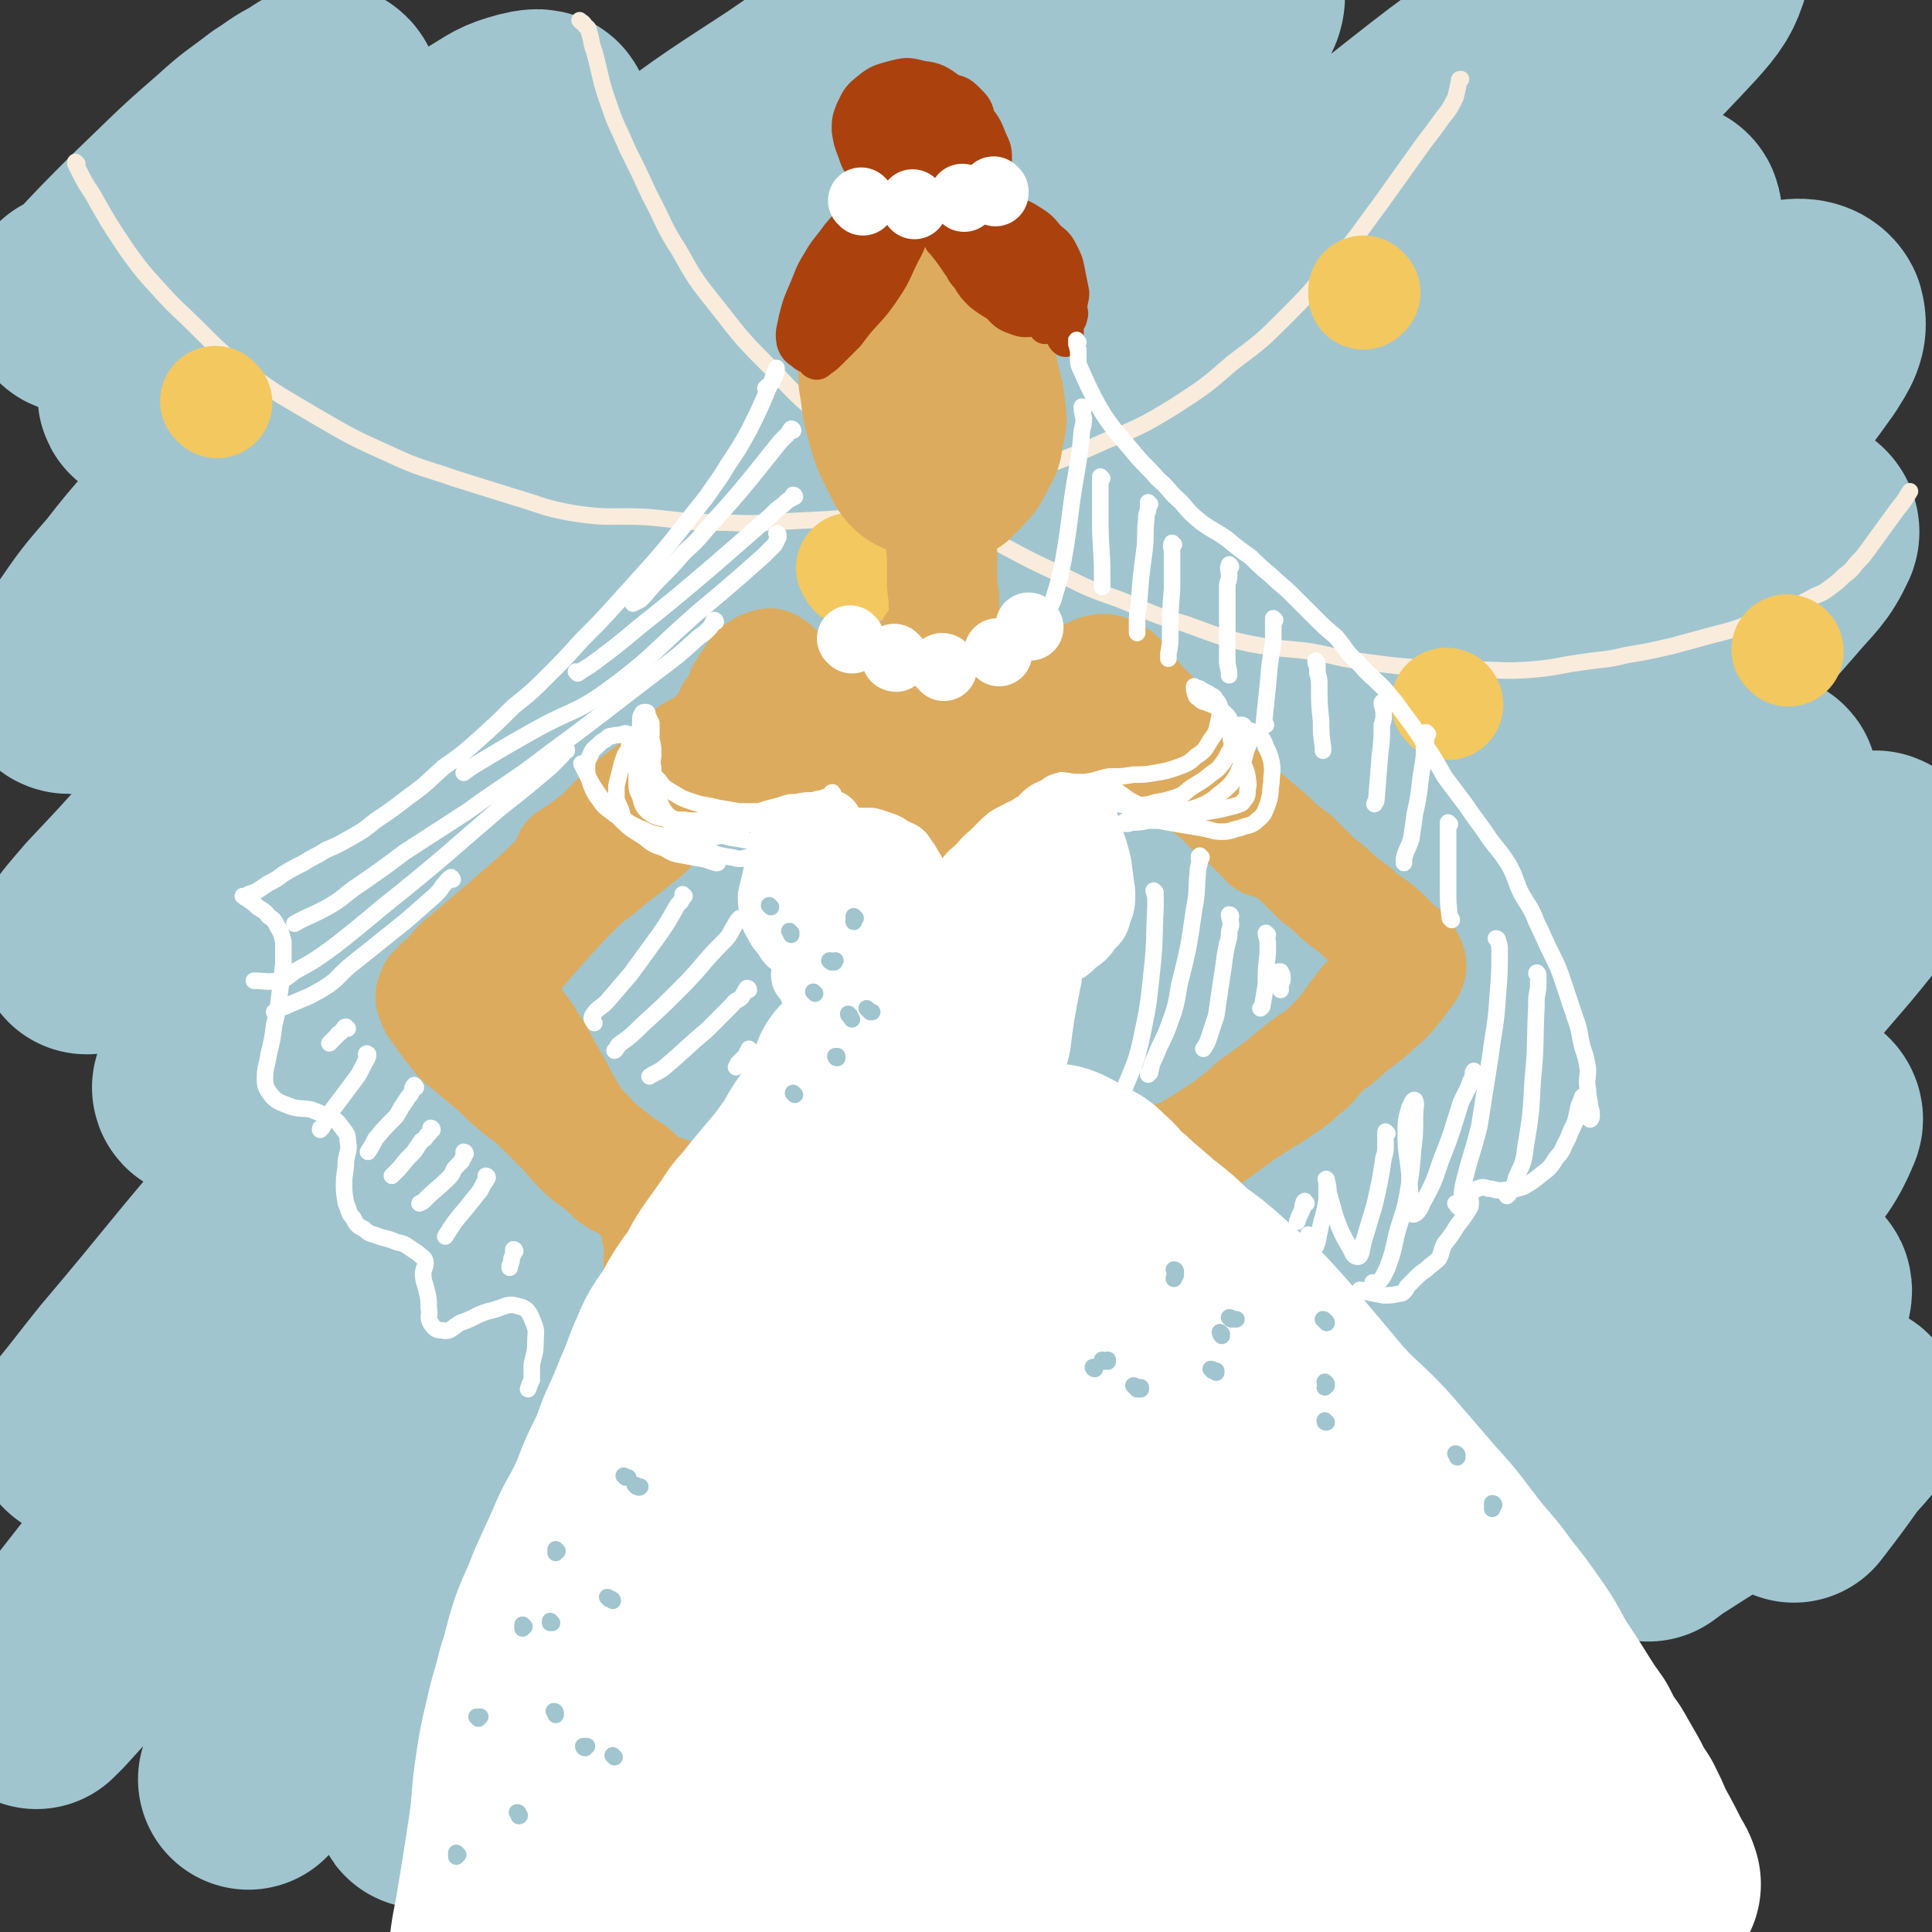 <svg viewBox='0 0 1050 1050' version='1.1' xmlns='http://www.w3.org/2000/svg' xmlns:xlink='http://www.w3.org/1999/xlink'><rect x="0" y="0" width="1050" height="1050" fill="#333333" stroke="none"/><g fill='none' stroke='rgb(160,197,207)' stroke-width='120' stroke-linecap='round' stroke-linejoin='round'><path d='M42,165c0,0 -1,0 -1,-1 2,-1 3,0 5,-2 3,-1 3,-2 5,-4 15,-16 15,-16 30,-31 22,-21 22,-22 44,-41 12,-11 12,-10 25,-20 8,-5 8,-6 16,-10 5,-3 6,-5 11,-5 2,0 3,2 3,4 0,7 -1,7 -5,14 -6,13 -7,13 -14,25 -12,18 -12,18 -24,36 -13,19 -14,18 -27,37 -10,15 -10,15 -20,30 -5,7 -6,7 -9,15 -1,2 -1,4 1,4 7,-3 8,-5 16,-11 17,-14 17,-14 34,-29 25,-21 24,-21 49,-41 23,-18 23,-18 46,-34 19,-13 19,-14 38,-25 10,-6 10,-7 21,-10 4,-1 9,-2 8,1 -2,10 -5,14 -14,25 -24,32 -25,31 -52,61 -31,33 -32,32 -64,65 -28,30 -28,30 -56,60 -18,21 -19,20 -36,42 -13,15 -13,15 -24,31 -7,9 -10,12 -12,19 -1,2 4,2 7,0 16,-9 16,-10 30,-22 35,-29 34,-31 68,-61 56,-49 55,-50 112,-98 48,-40 48,-40 98,-78 38,-29 38,-29 78,-55 25,-17 25,-18 51,-31 9,-4 17,-8 20,-3 4,5 0,13 -7,23 -25,34 -28,32 -58,64 -43,46 -42,47 -86,92 -54,55 -56,53 -110,108 -46,45 -45,46 -90,92 -28,30 -28,30 -56,60 -17,19 -17,19 -34,37 -6,7 -13,15 -12,15 0,-1 7,-8 14,-15 29,-31 29,-32 58,-62 50,-51 49,-52 100,-101 65,-61 65,-60 132,-118 62,-54 61,-55 125,-106 48,-38 48,-38 99,-72 30,-19 30,-19 62,-35 14,-8 17,-11 30,-12 4,0 5,6 3,10 -13,23 -16,24 -34,44 -49,53 -50,52 -100,103 -69,69 -71,68 -140,136 -59,59 -59,59 -117,118 -40,41 -39,41 -78,83 -25,26 -25,25 -49,52 -15,16 -15,16 -29,34 -7,9 -11,12 -13,19 0,2 5,1 9,-2 19,-14 19,-16 37,-33 33,-30 33,-30 66,-60 41,-37 40,-38 81,-75 51,-47 51,-47 102,-94 40,-36 39,-37 79,-73 32,-28 32,-28 65,-55 27,-23 27,-23 56,-45 20,-16 20,-15 41,-30 13,-9 13,-10 27,-18 6,-4 11,-8 13,-6 1,3 -2,9 -6,15 -18,26 -19,26 -39,49 -32,36 -32,36 -66,70 -46,45 -46,44 -92,89 -56,54 -57,54 -112,109 -48,46 -48,45 -95,93 -37,37 -36,38 -73,77 -29,31 -30,31 -59,63 -24,26 -24,27 -48,54 -14,17 -15,17 -29,34 -9,10 -9,10 -18,21 -2,2 -5,5 -4,3 9,-11 11,-14 23,-29 39,-46 38,-47 78,-93 54,-61 54,-61 111,-120 66,-70 66,-70 134,-137 63,-60 63,-60 129,-118 60,-54 61,-54 123,-106 57,-48 56,-49 113,-94 43,-34 43,-34 88,-64 24,-17 25,-16 51,-29 11,-6 11,-7 22,-10 4,-1 8,1 7,3 -3,10 -5,13 -14,23 -25,27 -26,27 -54,52 -41,37 -42,36 -83,73 -60,54 -60,54 -119,109 -71,65 -71,65 -140,131 -63,59 -65,57 -125,119 -59,61 -57,63 -115,126 -53,58 -54,57 -105,117 -39,44 -38,46 -75,91 -21,27 -22,27 -43,54 -12,15 -11,16 -22,32 -5,7 -7,11 -9,16 -1,1 2,-2 4,-4 20,-22 20,-22 40,-45 43,-47 42,-48 86,-94 57,-62 56,-63 114,-122 69,-69 70,-67 140,-134 65,-64 63,-66 130,-127 60,-54 62,-52 123,-103 45,-39 45,-40 91,-76 31,-25 32,-24 64,-46 22,-15 22,-15 44,-29 16,-10 16,-11 33,-20 8,-5 10,-7 18,-8 2,0 2,4 0,6 -11,18 -12,18 -27,34 -34,38 -35,37 -72,73 -50,49 -51,48 -101,96 -62,60 -62,60 -123,121 -61,61 -63,60 -123,122 -54,57 -54,57 -106,116 -40,45 -40,45 -78,92 -27,33 -27,33 -52,68 -19,25 -18,26 -36,51 -10,15 -11,14 -21,28 -16,23 -16,23 -33,45 '/><path d='M274,785c0,0 -2,0 -1,-1 13,-14 14,-14 27,-28 39,-38 39,-38 78,-77 51,-51 51,-51 103,-101 54,-52 54,-52 109,-102 46,-42 46,-41 93,-82 40,-35 41,-35 82,-71 35,-30 34,-32 70,-61 29,-25 30,-24 61,-47 22,-16 22,-17 46,-32 14,-8 14,-10 29,-14 7,-2 13,-1 15,3 2,7 -1,11 -6,19 -20,28 -21,28 -45,53 -35,36 -36,35 -73,69 -41,38 -41,38 -84,76 -48,43 -50,41 -96,85 -51,48 -49,50 -98,100 -56,57 -57,56 -111,114 -52,56 -52,56 -101,114 -39,46 -38,47 -76,93 -24,29 -24,29 -48,59 -9,11 -10,13 -18,23 0,1 1,-1 2,-2 15,-18 14,-19 30,-37 38,-44 38,-44 78,-87 44,-47 44,-47 89,-93 49,-49 48,-49 98,-97 50,-47 51,-46 102,-92 48,-42 48,-41 96,-83 39,-34 38,-35 78,-69 35,-30 36,-29 72,-58 32,-25 31,-27 63,-51 18,-13 20,-15 38,-22 4,-2 8,1 7,4 -6,13 -9,14 -20,27 -30,34 -29,35 -61,66 -37,38 -39,37 -77,74 -46,43 -47,43 -91,87 -47,46 -47,46 -92,94 -39,42 -39,42 -77,85 -31,36 -31,36 -60,73 -25,31 -24,31 -48,63 -14,19 -14,19 -28,37 -3,5 -4,5 -7,9 '/><path d='M674,656c0,0 -1,0 -1,-1 31,-28 32,-28 65,-56 40,-34 39,-35 80,-69 40,-32 40,-31 80,-62 22,-16 22,-16 45,-32 8,-5 12,-9 17,-10 2,0 -1,5 -3,8 -15,21 -14,21 -31,41 -41,45 -41,45 -83,89 -54,57 -56,55 -109,112 -52,56 -50,58 -101,115 -44,49 -44,49 -88,98 -28,31 -29,30 -57,62 -9,10 -13,16 -17,21 -1,2 3,-3 6,-7 22,-26 22,-26 45,-52 49,-55 48,-56 99,-109 52,-55 53,-54 109,-106 51,-48 51,-49 105,-94 43,-36 44,-34 89,-69 37,-28 36,-29 75,-56 9,-7 14,-10 20,-11 2,-1 -1,4 -3,8 -22,29 -23,29 -46,56 -48,57 -48,57 -97,112 -51,58 -51,58 -103,114 -42,46 -42,47 -85,92 -23,24 -23,24 -47,47 -4,4 -11,10 -10,8 4,-6 11,-12 22,-23 33,-35 33,-35 67,-69 37,-36 36,-36 74,-71 39,-35 38,-37 79,-69 32,-25 33,-24 68,-46 19,-12 20,-14 40,-21 3,-2 8,0 7,3 -7,17 -11,19 -24,36 -31,41 -32,41 -65,80 -30,35 -32,33 -61,68 -22,26 -20,27 -41,53 -9,12 -13,14 -20,24 -1,2 3,0 4,-1 19,-18 19,-18 37,-37 32,-32 30,-34 64,-64 25,-22 26,-20 53,-40 17,-11 17,-11 34,-22 6,-4 8,-6 12,-6 2,0 1,3 0,6 -6,12 -6,12 -13,23 -15,24 -14,24 -29,47 -15,22 -15,22 -31,43 -4,7 -9,10 -9,13 -1,1 4,-3 7,-5 14,-9 14,-9 27,-17 19,-13 19,-14 38,-25 13,-8 14,-8 28,-14 5,-2 10,-5 10,-3 0,5 -5,9 -11,16 -10,14 -10,14 -20,27 '/></g>
<g fill='none' stroke='rgb(249,236,220)' stroke-width='9' stroke-linecap='round' stroke-linejoin='round'><path d='M42,89c-1,-1 -1,-1 -1,-1 0,0 0,0 0,1 1,2 1,2 2,4 3,6 3,6 7,12 9,16 9,16 19,31 8,11 8,11 18,22 9,10 10,10 20,20 13,13 13,13 27,24 19,14 19,13 39,25 19,11 19,11 39,20 17,8 18,7 35,13 16,5 16,5 32,10 17,5 16,6 33,9 20,3 20,1 40,2 21,2 21,3 42,3 20,1 20,0 40,-1 22,-1 22,-1 44,-4 20,-4 20,-5 40,-10 21,-6 21,-6 41,-13 21,-7 21,-7 41,-16 19,-8 20,-8 38,-19 17,-11 17,-11 32,-24 16,-12 16,-12 30,-26 14,-14 13,-14 26,-29 13,-15 12,-15 24,-31 10,-14 10,-14 20,-28 7,-10 7,-9 14,-19 4,-5 4,-5 7,-11 1,-4 1,-4 2,-9 0,-1 0,-1 1,-1 '/><path d='M316,12c0,0 -1,-1 -1,-1 1,1 2,1 3,3 1,1 2,1 2,3 2,6 1,6 3,11 4,15 3,15 8,29 4,12 5,12 10,24 6,12 6,12 12,25 8,15 7,16 16,30 9,16 9,16 21,31 14,18 14,18 30,34 13,14 13,14 27,26 11,10 11,10 23,19 11,8 11,8 22,16 13,9 13,9 26,18 14,9 14,9 28,17 15,8 15,8 30,15 16,8 16,8 33,14 17,7 17,8 35,13 17,6 17,7 36,11 16,3 16,2 32,4 16,3 16,4 32,6 15,2 15,2 30,3 14,0 14,0 28,1 15,0 15,1 29,0 14,-1 14,-2 28,-4 13,-2 13,-1 25,-4 12,-2 12,-2 25,-5 11,-3 11,-3 22,-6 12,-3 12,-3 24,-8 10,-3 10,-3 20,-7 5,-3 6,-3 11,-6 5,-2 5,-2 9,-5 4,-3 4,-3 7,-6 4,-3 4,-3 7,-7 3,-3 3,-3 6,-7 8,-11 8,-11 16,-22 4,-5 4,-5 7,-10 '/></g>
<g fill='none' stroke='rgb(243,200,95)' stroke-width='60' stroke-linecap='round' stroke-linejoin='round'><path d='M787,383c0,-1 -1,-1 -1,-1 '/><path d='M972,354c0,-1 -1,-1 -1,-1 0,0 1,0 1,1 '/><path d='M742,159c0,0 -1,-1 -1,-1 0,1 0,1 0,2 '/><path d='M464,310c-1,-1 -2,-2 -1,-1 0,0 1,1 1,2 0,0 0,0 0,0 '/><path d='M118,219c0,0 -1,-1 -1,-1 0,0 0,0 1,1 0,0 0,0 0,0 '/></g>
<g fill='none' stroke='rgb(220,171,94)' stroke-width='60' stroke-linecap='round' stroke-linejoin='round'><path d='M478,165c0,0 -1,-1 -1,-1 2,0 2,0 5,0 1,0 1,0 2,0 2,-1 2,-1 4,-2 4,-2 4,-2 7,-5 6,-4 6,-5 12,-8 4,-3 5,-4 9,-3 4,1 5,2 8,7 5,7 4,8 7,17 4,10 3,10 6,21 2,12 3,12 4,24 1,10 1,10 0,20 -1,10 -2,10 -4,19 -2,6 -2,6 -6,12 -2,5 -2,5 -7,8 -2,1 -3,2 -6,0 -5,-2 -5,-3 -8,-7 -4,-5 -4,-5 -8,-11 -3,-6 -2,-6 -5,-13 -4,-6 -5,-5 -8,-12 -2,-8 -2,-8 -2,-16 -1,-9 -1,-9 0,-19 1,-9 2,-9 4,-18 2,-7 2,-8 5,-14 3,-6 3,-6 7,-10 3,-3 4,-4 8,-4 4,0 5,1 9,4 6,5 6,6 11,13 5,7 6,6 9,14 4,9 3,10 5,20 2,10 3,10 4,20 1,8 1,8 -1,16 -1,8 -1,8 -5,15 -3,6 -3,7 -8,12 -3,4 -4,4 -8,6 -5,2 -5,2 -10,2 -5,-1 -6,-2 -10,-6 -7,-5 -6,-5 -12,-11 -5,-8 -5,-8 -10,-16 -5,-8 -5,-8 -8,-17 -3,-9 -2,-9 -2,-18 -1,-10 -1,-11 0,-21 1,-10 0,-10 3,-20 3,-9 4,-9 10,-17 4,-5 4,-6 11,-9 4,-2 5,-3 10,-1 6,3 6,4 11,10 6,8 6,8 10,18 5,9 4,10 7,20 3,10 3,10 6,20 2,9 2,9 2,18 1,8 0,8 -1,16 -2,8 -2,8 -6,15 -3,6 -3,7 -8,12 -4,4 -4,4 -9,7 -5,2 -5,3 -11,3 -5,0 -6,0 -11,-2 -7,-3 -8,-2 -14,-7 -6,-6 -5,-7 -9,-14 -5,-10 -5,-11 -8,-22 -3,-11 -2,-11 -4,-22 0,-9 -1,-10 0,-19 0,-7 0,-7 2,-14 1,-5 1,-5 4,-9 3,-4 3,-4 7,-7 5,-2 5,-2 10,-3 6,-2 6,-3 12,-2 4,0 5,0 9,3 4,4 4,4 7,10 4,6 5,7 6,14 2,8 1,9 1,17 0,2 -1,2 -1,4 '/><path d='M505,265c0,0 -1,-1 -1,-1 0,1 1,1 1,3 1,1 1,1 1,2 1,1 1,1 1,3 1,1 1,1 1,3 1,6 2,6 3,12 1,7 0,7 1,14 0,6 0,6 0,13 0,5 0,5 1,10 0,3 0,3 0,7 0,3 1,3 0,7 0,2 0,2 -1,4 0,2 0,2 -2,5 -1,2 -2,2 -4,4 -2,4 -2,4 -5,7 -3,3 -3,3 -6,5 -5,3 -5,3 -11,5 -6,2 -6,1 -12,3 -6,2 -6,3 -12,4 -5,2 -5,1 -10,3 -4,0 -4,1 -8,1 -1,1 -2,1 -3,1 0,0 0,-1 1,-1 1,-1 1,-1 3,-2 4,-1 4,-2 7,-2 6,-2 6,-1 11,-2 8,-1 8,-1 15,-2 8,0 8,0 16,-1 7,0 7,0 14,1 7,0 7,1 14,2 7,2 7,3 14,4 6,1 6,1 12,2 6,1 6,1 12,1 6,0 6,0 12,0 4,0 4,-1 9,-1 4,0 4,0 8,0 4,0 4,0 8,0 2,0 2,-1 3,-1 '/><path d='M513,378c0,0 -1,-1 -1,-1 0,0 0,1 1,1 2,0 2,0 5,0 2,-1 2,0 4,0 12,-1 12,0 23,-1 10,0 10,0 19,-1 '/><path d='M458,389c0,0 -1,-1 -1,-1 0,0 1,0 1,0 0,0 0,0 0,0 -1,-1 -1,0 -2,0 -1,0 -1,0 -3,0 -1,0 -1,0 -3,0 -2,1 -2,1 -4,2 -7,2 -7,3 -14,5 -5,2 -6,2 -11,4 -1,0 -2,2 -3,2 0,0 2,-1 3,-1 3,-1 3,-1 6,-2 4,0 4,0 7,0 4,0 5,-1 8,1 3,1 3,2 5,4 1,2 1,2 2,4 1,2 1,2 1,3 0,2 -1,2 -2,2 -3,1 -4,1 -6,0 -3,-1 -3,-2 -5,-4 -3,-2 -3,-2 -5,-4 -2,-2 -2,-2 -4,-3 -3,-2 -4,-2 -7,-3 -3,0 -3,0 -6,0 -3,1 -3,1 -5,3 -3,1 -4,1 -6,4 -2,2 -2,2 -4,4 -1,1 -2,1 -3,2 0,1 0,3 0,3 1,1 1,-1 3,-2 4,-1 4,-1 8,-2 5,-1 5,-1 11,-2 6,-2 6,-2 11,-4 7,-3 7,-3 14,-5 6,-1 6,-2 12,-2 5,0 5,0 10,1 3,0 3,1 6,2 2,1 3,1 3,2 0,0 -1,1 -2,1 -3,1 -3,1 -7,1 -3,-1 -3,-3 -6,-3 -5,0 -6,1 -11,2 -4,1 -4,1 -8,2 -3,0 -3,0 -6,-1 -1,0 -2,0 -3,-1 0,0 0,-1 1,-1 3,1 3,2 6,3 4,2 4,3 8,4 5,3 5,4 11,5 8,0 8,-2 16,-2 10,-1 10,0 19,0 10,0 10,0 20,0 9,0 9,0 18,0 8,-1 8,0 16,0 6,0 6,-1 12,0 4,0 4,0 9,0 3,0 3,0 6,0 3,0 3,0 5,0 1,0 2,0 2,-1 0,-3 0,-4 -2,-7 -2,-3 -2,-3 -5,-6 -4,-2 -4,-1 -9,-3 -4,-2 -5,-2 -9,-3 -2,-1 -2,-2 -4,-2 -1,0 -2,1 -2,2 1,1 1,2 3,3 3,2 4,1 7,3 5,3 5,4 9,7 1,1 1,1 2,2 '/><path d='M458,409c0,0 -1,-2 -1,-1 -1,0 0,1 0,3 0,2 0,2 0,4 0,5 -1,5 0,11 1,12 1,12 4,24 2,9 2,9 5,17 2,8 2,8 6,15 2,5 2,6 5,11 2,2 2,2 4,3 1,1 2,1 2,1 0,-3 -1,-4 -1,-7 -1,-8 -1,-8 -2,-16 -1,-8 -1,-8 -3,-17 -2,-6 -2,-6 -4,-12 0,-3 -1,-5 -1,-6 0,0 1,1 2,3 2,4 2,4 4,9 4,7 3,7 7,13 4,8 4,8 8,15 3,6 3,6 6,12 2,2 3,5 5,5 2,0 3,-2 4,-5 4,-7 3,-7 5,-15 3,-10 3,-10 6,-21 3,-8 3,-8 6,-16 2,-4 2,-5 4,-8 1,-1 3,-1 3,0 3,4 2,5 3,10 2,8 2,8 2,16 0,8 -1,8 -1,16 -1,4 -1,4 -1,9 0,2 0,4 -1,4 0,0 -1,-2 0,-3 1,-5 1,-5 3,-10 3,-8 2,-9 5,-17 3,-7 4,-7 8,-14 2,-4 2,-5 5,-7 1,-1 3,-1 4,1 1,3 1,4 1,8 0,7 1,7 0,14 -1,7 -2,7 -3,14 -2,6 -2,6 -4,12 -2,4 -2,7 -2,7 -1,1 -1,-3 0,-6 2,-10 2,-10 5,-19 3,-12 3,-12 6,-24 3,-8 3,-8 7,-17 2,-4 1,-5 4,-9 1,-1 3,0 3,1 1,4 1,5 0,10 -2,9 -2,9 -5,17 -2,9 -2,9 -5,19 -4,9 -3,9 -8,18 -5,10 -5,9 -11,18 -1,2 -1,2 -2,4 '/><path d='M482,481c0,0 -1,-1 -1,-1 0,1 0,2 0,4 0,2 0,2 0,3 1,3 1,3 2,5 2,7 1,7 4,13 1,5 1,5 3,10 1,2 2,2 3,4 0,0 0,0 0,0 1,0 1,-1 1,-2 1,-1 1,-1 1,-2 -1,-1 -1,-1 -1,-2 0,-1 0,0 -1,-1 -1,0 -1,0 -1,0 -1,0 -2,-1 -2,-1 1,1 2,1 3,2 1,1 1,1 2,2 1,1 1,1 2,2 0,0 1,1 1,1 0,0 0,-1 -1,-1 0,0 0,0 0,0 -1,0 -1,-1 -2,0 -1,1 0,1 -1,2 -1,1 -1,1 -2,2 -1,2 -1,2 -2,3 -1,2 -2,2 -3,4 -1,3 -1,3 -3,5 -1,4 -1,4 -3,7 -2,3 -2,3 -4,7 -1,5 -1,5 -3,10 -2,6 -2,6 -4,12 -2,7 -2,7 -4,13 -3,9 -3,9 -5,18 -3,9 -3,9 -6,19 -2,11 -2,11 -4,23 -2,12 -2,12 -4,24 -1,13 -1,13 -1,27 -1,13 -1,13 -1,26 1,10 1,11 1,21 1,11 1,11 3,21 1,11 2,11 4,22 2,12 2,12 4,23 2,13 1,13 3,26 1,13 1,13 3,26 1,12 1,12 3,25 2,13 2,13 4,26 2,14 3,14 5,28 3,16 2,16 4,32 3,17 4,17 8,33 3,14 3,14 5,28 3,11 3,11 5,23 2,8 2,8 3,17 0,1 -1,2 -1,3 -1,0 -1,-1 -1,-1 '/><path d='M524,509c-1,0 -1,-1 -1,-1 -1,1 0,2 0,4 0,2 -1,2 -1,4 -2,10 -2,10 -4,20 -5,25 -6,24 -11,50 -4,21 -3,22 -7,44 -3,20 -4,20 -7,41 -2,21 -2,21 -3,42 0,20 0,20 1,39 1,21 -1,21 2,41 3,21 5,21 9,41 3,19 3,19 6,37 2,19 2,19 4,37 3,20 3,20 5,40 2,19 3,19 4,38 1,15 1,15 0,30 0,12 0,12 -2,23 -1,8 -1,8 -3,16 -1,5 -2,5 -4,10 0,1 0,0 -1,1 '/><path d='M483,501c0,0 -1,-1 -1,-1 0,0 1,1 1,2 0,1 0,1 0,2 1,3 1,3 2,5 2,9 2,9 4,19 2,9 2,9 4,18 1,6 1,7 3,13 2,5 3,5 5,11 2,5 1,5 3,11 0,1 0,0 1,1 '/><path d='M527,512c-1,0 -1,-1 -1,-1 -1,0 -1,0 -1,1 0,1 0,1 0,2 0,1 0,1 0,3 2,6 2,6 4,12 4,13 4,12 8,25 5,13 5,13 9,25 3,15 3,15 5,30 3,13 3,13 6,27 2,12 2,12 5,25 2,12 3,12 4,25 2,14 1,14 2,28 1,14 1,14 2,27 1,16 2,15 2,31 0,15 -1,15 -1,30 0,16 1,16 0,32 0,17 0,17 -1,35 -1,18 -2,18 -3,37 -2,19 -1,19 -4,38 -2,19 -3,18 -6,37 -3,16 -2,16 -5,32 -1,11 -1,11 -3,22 -2,7 -3,7 -4,14 -1,5 -1,5 -1,10 0,1 0,1 -1,2 '/><path d='M543,566c0,0 -1,-1 -1,-1 0,0 1,1 1,2 0,2 0,2 0,3 -1,5 -1,5 -1,10 0,26 0,26 0,52 1,38 2,38 4,75 0,25 0,25 1,49 0,22 0,22 0,43 -1,19 -1,19 -2,38 -1,14 -1,15 -4,29 -2,14 -2,15 -6,28 -4,14 -5,13 -10,27 -1,1 -1,1 -1,2 '/><path d='M433,390c0,0 0,0 -1,-1 0,0 0,0 0,0 0,0 -1,0 -1,0 0,0 0,-1 0,-1 0,-1 0,-1 -1,-1 0,-1 0,-1 -1,-2 -1,-1 -1,-1 -2,-1 -2,0 -2,0 -5,1 -6,1 -6,1 -11,4 -7,2 -7,3 -13,6 -6,4 -6,4 -13,8 -6,4 -7,3 -13,8 -8,7 -7,8 -15,15 -8,7 -9,6 -17,14 -8,7 -8,8 -16,16 -8,8 -8,8 -16,16 -9,8 -8,8 -17,16 -8,7 -8,7 -16,14 -7,6 -7,6 -13,11 -6,5 -6,5 -12,10 -4,4 -4,5 -8,9 -3,2 -3,2 -5,5 -2,1 -2,1 -2,3 -1,1 -1,1 -1,2 1,3 1,3 2,5 2,3 3,3 5,7 3,4 3,4 7,9 4,5 5,4 10,9 6,5 6,5 12,10 6,6 6,6 12,11 7,5 7,5 13,11 6,6 6,6 12,12 4,5 4,5 9,10 4,4 5,4 9,7 5,4 5,5 9,8 5,3 5,2 10,5 2,1 2,2 4,4 1,1 1,1 2,3 1,1 1,1 2,2 0,1 0,1 1,2 0,0 0,0 0,0 1,1 1,0 2,1 1,2 1,2 2,3 0,2 0,2 0,3 0,3 0,3 0,6 1,2 1,2 1,4 0,1 0,1 1,2 0,0 1,0 1,1 0,0 -1,0 -1,1 0,1 1,1 1,2 0,0 0,0 0,1 -1,1 -1,1 -2,3 0,2 0,3 0,5 0,5 1,4 1,9 1,5 1,5 1,9 0,5 0,5 0,10 1,2 1,2 1,5 0,1 0,1 0,3 1,1 1,1 1,1 0,0 0,1 0,1 0,-1 0,-2 0,-3 0,-3 0,-3 0,-6 -1,-5 0,-5 -1,-11 0,-4 0,-4 -1,-8 0,-3 0,-3 -1,-6 0,-3 0,-3 0,-5 0,-3 0,-3 0,-5 1,-4 1,-4 2,-7 1,-4 1,-4 3,-8 1,-3 1,-3 3,-6 1,-2 1,-2 2,-3 1,-1 1,0 2,-1 0,-1 1,-1 1,-2 0,-2 0,-2 -1,-3 -3,-3 -4,-3 -7,-5 -5,-2 -6,-1 -11,-4 -5,-3 -4,-4 -9,-8 -5,-3 -5,-3 -10,-7 -5,-4 -5,-4 -10,-8 -5,-6 -5,-5 -10,-11 -4,-6 -4,-6 -8,-13 -3,-6 -3,-6 -6,-11 -4,-7 -4,-7 -7,-13 -4,-6 -4,-6 -7,-11 -3,-4 -3,-4 -6,-8 -3,-3 -3,-3 -5,-6 -2,-2 -3,-1 -5,-3 -1,-1 -1,-2 -2,-3 -1,-1 -1,-1 -2,-2 -2,0 -1,0 -3,-1 0,0 0,0 0,-1 '/><path d='M267,534c-1,0 -2,-1 -1,-1 1,-1 2,-1 4,-3 2,-1 2,-1 3,-3 3,-3 3,-3 6,-5 9,-11 9,-11 18,-21 9,-10 9,-10 19,-20 8,-7 8,-6 16,-13 9,-7 9,-7 18,-14 9,-8 8,-9 17,-17 9,-8 9,-8 17,-15 8,-6 8,-6 16,-12 7,-5 8,-4 15,-9 5,-3 5,-3 10,-6 '/><path d='M594,375c-1,0 -2,-1 -1,-1 0,0 1,0 2,1 1,0 1,0 2,1 2,1 2,1 3,2 2,1 2,1 4,2 7,5 8,4 15,9 6,4 6,5 13,9 6,5 6,5 12,11 5,5 5,6 10,11 5,6 5,6 10,11 7,7 7,7 14,13 6,5 6,5 13,11 6,6 6,6 13,11 6,6 6,6 12,12 7,5 6,5 13,11 5,4 6,4 11,9 6,4 6,4 11,8 4,4 4,4 8,8 2,2 3,2 5,4 1,2 1,2 2,4 1,2 1,2 1,3 -1,3 -1,3 -3,5 -3,4 -3,5 -6,8 -4,5 -4,5 -10,10 -5,5 -6,5 -11,9 -8,6 -7,7 -15,12 -7,6 -7,5 -15,11 -6,5 -6,5 -12,10 -7,5 -7,5 -14,10 -6,6 -6,6 -13,11 -6,4 -6,4 -12,8 -5,3 -5,3 -10,6 -5,3 -6,2 -11,5 -3,2 -3,2 -6,5 -3,2 -3,2 -6,5 -1,1 -2,0 -3,2 -1,0 -1,1 -1,1 0,2 0,2 1,3 0,2 0,2 1,4 2,4 2,4 4,7 3,4 3,4 5,8 2,5 1,5 2,10 1,4 1,4 1,9 1,4 1,4 2,8 0,4 0,4 -1,8 0,3 -2,2 -3,5 0,2 0,2 0,4 0,0 0,0 0,0 -1,-1 -1,-1 -2,-2 -1,-3 0,-3 -1,-6 -2,-4 -3,-3 -4,-7 0,-5 2,-5 1,-10 -1,-6 -2,-5 -4,-11 -3,-5 -3,-5 -5,-11 0,-3 1,-4 0,-7 -1,-2 -1,-2 -2,-4 -1,-1 -1,-1 -2,-2 -1,-2 -3,-3 -2,-5 2,-3 4,-2 7,-4 6,-3 6,-2 12,-5 6,-3 6,-3 12,-6 7,-4 7,-4 13,-8 7,-5 7,-5 14,-10 6,-5 6,-5 13,-9 7,-5 7,-4 14,-9 7,-5 7,-4 13,-10 7,-5 6,-6 12,-12 5,-6 5,-5 10,-11 5,-6 4,-6 9,-12 3,-4 3,-4 7,-8 3,-3 3,-3 6,-6 2,-2 2,-2 4,-4 0,0 1,0 1,-1 0,-3 -1,-3 -2,-7 0,0 0,0 0,-1 '/><path d='M629,414c0,0 -1,-1 -1,-1 0,0 1,0 2,1 0,0 0,0 1,1 2,0 2,0 3,1 3,1 3,1 5,2 8,5 8,4 16,10 10,7 9,8 18,16 8,6 8,7 15,14 '/><path d='M496,366c0,0 0,-1 -1,-1 0,0 0,1 0,1 0,1 0,1 -1,1 0,0 0,0 -1,0 -1,0 -1,0 -1,0 -2,0 -2,1 -3,1 -5,1 -5,1 -10,2 -6,2 -6,1 -11,2 -4,1 -4,1 -8,2 -3,0 -3,0 -7,0 -3,0 -3,0 -7,0 -3,0 -3,0 -6,-1 -3,0 -3,-1 -5,-2 -3,0 -3,0 -5,-1 -2,-1 -2,-1 -4,-2 -2,-2 -2,-2 -4,-4 -1,-2 -1,-2 -3,-3 -1,-1 -1,0 -2,0 -1,1 -1,1 -3,1 -1,1 -1,1 -3,2 -1,1 -1,1 -2,3 -1,2 -1,2 -3,4 -1,2 -1,2 -3,5 -1,2 -1,3 -2,6 -2,2 -2,2 -4,5 -2,5 -1,5 -3,10 -1,2 -1,2 -1,3 '/><path d='M557,374c0,-1 -1,-1 -1,-1 0,0 1,0 2,1 0,0 0,0 1,0 0,0 0,0 1,0 1,0 1,0 2,0 5,-1 5,-1 9,-2 5,-1 5,-1 9,-2 3,-1 3,-1 7,-2 3,-1 3,-1 6,-2 2,-1 2,-2 5,-2 2,-1 2,0 4,0 2,1 2,1 4,2 2,1 2,1 4,4 2,2 2,3 5,6 2,2 2,2 4,5 2,2 2,2 5,5 2,2 2,2 4,4 2,2 2,2 5,4 3,3 3,3 5,6 4,4 4,4 7,8 2,1 2,1 3,2 '/><path d='M412,383c0,-1 0,-1 -1,-1 0,0 0,0 0,1 -1,0 -1,0 -2,0 -1,0 -1,0 -1,0 -1,1 -1,1 -2,2 -2,1 -2,1 -4,2 -4,4 -4,4 -9,8 -4,4 -4,4 -8,8 -4,4 -5,4 -9,8 -5,4 -5,4 -11,9 -7,6 -7,6 -14,12 -7,6 -7,7 -15,13 -10,9 -10,9 -21,17 -3,2 -3,2 -6,4 '/></g>
<g fill='none' stroke='rgb(171,65,13)' stroke-width='18' stroke-linecap='round' stroke-linejoin='round'><path d='M445,192c-1,0 -1,-1 -1,-1 -1,0 -1,1 0,1 0,0 0,0 0,0 1,0 2,0 3,0 1,-1 1,-1 3,-2 2,-1 2,-1 4,-3 5,-4 5,-4 9,-8 9,-11 10,-10 18,-22 6,-9 5,-9 10,-19 4,-7 3,-7 6,-14 2,-4 2,-4 3,-7 0,-2 1,-3 0,-4 -1,0 -2,1 -3,2 -2,2 -2,2 -4,6 -4,6 -4,6 -6,13 -3,8 -2,9 -6,17 -4,9 -4,9 -10,17 -4,7 -5,7 -10,14 -5,5 -5,5 -9,9 -3,3 -3,3 -6,5 -1,1 -2,2 -3,1 -1,0 -1,-1 0,-3 1,-4 1,-4 2,-8 3,-6 4,-5 7,-11 3,-7 3,-7 6,-14 4,-8 3,-8 7,-15 4,-6 5,-6 8,-12 2,-3 2,-4 4,-7 1,-2 1,-2 3,-4 1,-1 1,-2 1,-1 1,1 0,2 -1,4 -2,5 -3,4 -6,9 -4,8 -4,9 -8,17 -5,9 -5,9 -10,18 -4,7 -4,7 -8,13 -2,4 -2,4 -5,8 0,2 0,3 -1,3 -3,0 -4,0 -6,-2 -3,-2 -4,-3 -5,-6 -1,-6 0,-6 1,-12 2,-8 2,-8 5,-15 4,-9 3,-9 8,-17 4,-7 5,-7 10,-14 5,-6 5,-6 11,-11 7,-5 7,-5 14,-8 6,-2 7,-2 13,-3 3,-1 3,-1 7,-1 1,0 2,0 3,0 0,1 0,1 0,2 -1,1 -1,1 -3,2 -4,2 -4,2 -8,4 -6,4 -7,4 -12,8 -6,5 -5,6 -11,12 -5,6 -5,6 -9,13 -4,6 -4,7 -8,14 -3,5 -2,6 -6,11 -2,3 -3,3 -5,6 -1,1 -1,2 -1,3 1,0 2,0 4,-1 1,-1 1,-2 2,-3 3,-4 3,-5 5,-9 3,-7 3,-7 7,-14 5,-9 5,-9 11,-17 6,-8 6,-8 12,-15 4,-4 4,-4 8,-9 1,-1 3,-3 3,-3 0,0 0,2 -1,4 -2,4 -2,4 -5,7 -4,7 -4,7 -9,14 -5,8 -5,8 -10,15 -4,6 -4,6 -8,11 -2,4 -2,4 -5,7 0,0 -1,1 -1,1 1,-2 2,-3 3,-6 4,-5 4,-5 8,-10 5,-7 5,-7 10,-13 5,-7 5,-7 10,-13 4,-5 4,-5 8,-10 2,-2 2,-2 5,-5 1,-1 1,-1 2,-3 1,0 2,-1 2,-1 0,0 0,0 0,1 -1,1 -1,2 -1,3 1,3 1,3 3,5 2,4 2,4 4,8 3,5 3,4 6,9 4,5 4,5 8,11 5,5 5,6 10,11 5,6 5,6 11,11 4,4 4,5 10,7 5,2 5,1 11,1 5,0 5,0 10,0 3,0 3,-1 6,-2 1,0 2,0 1,0 -1,1 -1,2 -3,2 -3,0 -3,-1 -5,-2 -4,-1 -4,-1 -7,-1 -4,-1 -4,0 -8,0 -3,0 -4,1 -7,0 -4,-2 -4,-2 -8,-5 -5,-3 -5,-3 -9,-6 -4,-4 -4,-4 -7,-9 -4,-4 -3,-5 -6,-9 -3,-4 -3,-4 -5,-8 -2,-2 -2,-2 -3,-4 -1,-1 -1,-1 -1,-1 0,1 0,3 1,2 1,0 1,-2 2,-3 2,-2 2,-2 5,-2 2,0 3,0 5,2 5,2 4,3 9,6 6,5 6,5 12,9 7,5 7,5 14,11 6,4 6,3 11,8 3,4 3,4 5,9 2,4 1,4 3,8 0,3 0,3 1,5 0,0 -1,0 -1,0 -1,-2 -1,-2 -2,-4 -3,-4 -2,-5 -5,-8 -4,-5 -4,-5 -8,-10 -5,-5 -5,-5 -9,-10 -5,-6 -4,-7 -8,-12 -5,-6 -5,-6 -10,-10 -6,-5 -6,-4 -12,-8 -5,-3 -5,-2 -10,-5 -3,-3 -3,-3 -6,-6 -1,-1 -1,-1 -2,-2 0,0 -1,0 -1,0 1,1 1,1 2,2 3,0 3,0 6,-1 5,-1 5,-2 10,-2 6,0 6,0 12,2 6,1 6,1 11,4 7,3 8,2 14,6 5,3 6,4 10,9 5,4 5,4 8,10 2,4 2,5 3,10 1,5 1,5 2,10 0,4 -1,4 -1,8 0,3 1,3 0,5 0,2 -1,2 -2,2 -1,0 -2,0 -3,-2 -2,-2 -2,-2 -4,-5 -3,-4 -3,-4 -6,-9 -5,-6 -5,-6 -10,-12 -5,-6 -5,-5 -11,-11 -6,-5 -6,-5 -12,-10 -6,-5 -6,-5 -13,-9 -4,-3 -4,-3 -9,-5 -3,-1 -3,0 -5,-1 -2,0 -2,0 -3,0 0,0 0,1 0,1 2,0 2,-1 4,0 4,0 4,0 8,2 5,2 5,2 10,5 5,3 6,3 11,7 5,4 5,5 9,10 5,5 5,5 9,9 4,4 5,4 7,9 3,4 2,5 3,9 1,4 0,4 1,7 1,2 1,2 2,3 0,0 0,1 0,0 -2,-1 -2,-1 -3,-3 -3,-3 -3,-4 -5,-7 -4,-5 -5,-4 -8,-9 -4,-5 -4,-5 -8,-10 -2,-3 -2,-4 -5,-7 -1,-2 -1,-2 -2,-4 -1,0 -1,-1 -1,-2 1,-1 1,-2 3,-2 1,-1 1,-1 2,0 2,3 1,4 3,7 4,6 5,5 9,11 4,6 3,6 7,13 4,7 4,7 8,15 0,2 0,2 0,4 '/><path d='M525,124c0,0 -1,-1 -1,-1 0,1 1,1 1,2 1,1 1,1 2,2 2,1 2,1 3,2 3,2 3,2 5,4 7,6 7,6 15,12 6,5 7,5 13,10 3,3 2,4 6,7 1,2 2,2 3,3 1,1 1,1 1,1 -1,-2 -1,-2 -3,-5 -2,-3 -1,-4 -4,-7 -3,-5 -4,-4 -8,-8 -3,-3 -4,-3 -6,-7 -1,-2 -1,-2 -2,-5 0,0 0,0 0,0 0,-1 1,-1 2,0 3,0 3,0 6,1 5,3 5,3 9,8 4,4 4,4 7,9 3,7 3,7 4,14 2,7 2,8 2,15 0,2 -1,2 -1,4 '/><path d='M550,130c0,0 -1,-1 -1,-1 0,0 1,1 2,1 1,1 1,1 2,2 2,1 2,1 3,3 2,2 2,2 4,4 3,6 2,7 5,13 '/><path d='M497,109c0,0 -1,-1 -1,-1 -1,0 -1,1 -1,1 0,0 0,0 0,0 -2,0 -2,0 -3,0 -1,-1 -1,0 -2,-1 -4,-2 -4,-2 -7,-5 -7,-5 -7,-4 -13,-10 -4,-5 -4,-5 -6,-11 -2,-5 -2,-5 -3,-11 0,-5 0,-6 2,-11 3,-6 3,-7 8,-11 6,-5 7,-5 14,-7 8,-2 8,-2 16,0 8,1 9,2 16,7 7,5 7,5 12,12 5,6 6,6 9,14 2,5 3,5 3,11 0,5 0,6 -3,11 -3,5 -3,5 -8,8 -4,3 -5,4 -10,4 -5,0 -6,0 -11,-2 -6,-2 -6,-3 -12,-7 -5,-5 -6,-5 -10,-11 -4,-6 -5,-7 -6,-14 0,-7 1,-8 4,-14 2,-5 3,-6 8,-9 5,-4 5,-3 11,-4 6,-1 6,-1 12,1 5,1 6,1 10,5 4,4 5,5 6,11 1,6 1,7 -1,12 -3,7 -4,7 -10,13 -5,6 -5,7 -12,11 -5,3 -6,4 -13,4 -6,0 -7,0 -12,-3 -7,-5 -7,-6 -10,-13 -3,-8 -4,-9 -2,-18 1,-9 2,-9 7,-16 4,-6 4,-7 11,-10 5,-2 6,-2 12,0 5,2 6,3 10,8 4,6 4,6 5,13 1,6 1,7 -1,13 -1,6 -2,6 -5,11 -4,5 -4,5 -9,8 -4,2 -5,2 -10,1 -5,-1 -6,-2 -9,-6 -4,-5 -5,-6 -5,-12 -1,-6 0,-7 4,-13 3,-5 4,-6 10,-9 5,-2 7,-1 12,0 5,2 5,3 9,8 3,4 3,4 4,9 1,4 1,5 0,8 -1,4 -2,4 -5,6 -3,3 -3,3 -7,3 -4,1 -4,1 -7,0 -3,-1 -4,-1 -5,-3 -1,-3 -1,-4 1,-6 4,-5 5,-4 10,-8 2,0 2,0 3,-1 '/><path d='M486,83c0,0 -1,-1 -1,-1 0,0 1,0 2,0 0,0 0,-1 0,-1 1,-1 1,-1 3,-2 1,-1 1,-2 3,-2 2,-1 3,-1 5,-1 5,1 6,1 10,3 4,2 5,3 6,6 1,2 1,3 0,5 -1,2 -1,2 -3,3 -2,0 -4,0 -5,-1 -2,-3 -1,-4 -1,-8 -1,-4 -1,-4 -1,-8 1,-2 0,-2 1,-4 1,-1 1,-2 2,-2 1,0 0,1 1,3 0,1 0,1 0,3 0,1 0,1 -1,2 -1,2 -1,2 -2,3 0,0 -1,0 -1,0 '/><path d='M496,69c0,0 -1,-1 -1,-1 0,0 0,0 0,1 '/></g>
<g fill='none' stroke='rgb(255,255,255)' stroke-width='36' stroke-linecap='round' stroke-linejoin='round'><path d='M463,348c0,0 -1,-1 -1,-1 0,0 1,1 1,1 '/><path d='M487,358c0,0 -1,-1 -1,-1 0,0 0,1 1,1 0,0 0,0 0,0 '/><path d='M513,363c0,0 0,-1 -1,-1 0,0 0,0 1,1 '/><path d='M543,355c0,0 -1,-1 -1,-1 0,0 1,0 1,1 '/><path d='M560,341c0,0 -1,0 -1,-1 '/><path d='M469,110c0,0 -1,-1 -1,-1 0,0 0,0 1,1 '/><path d='M497,111c0,0 -1,-1 -1,-1 0,1 1,1 1,2 '/><path d='M524,108c0,-1 -1,-1 -1,-1 0,0 1,0 1,1 '/><path d='M541,104c0,0 -1,-1 -1,-1 0,0 0,1 1,2 '/><path d='M436,461c-1,0 -1,-1 -1,-1 -1,0 0,1 0,1 0,0 0,-1 0,-1 1,0 1,0 2,0 1,0 1,0 2,-1 1,0 1,0 2,0 5,-1 5,-1 11,-1 5,-1 5,-1 11,-1 5,0 5,0 10,0 3,1 3,1 6,2 3,1 3,1 5,3 2,1 3,1 5,2 2,1 1,2 3,4 1,1 1,1 2,3 2,3 2,3 3,6 1,2 1,3 3,5 1,1 2,1 3,2 1,1 1,2 2,3 0,1 0,0 1,1 1,1 1,1 2,2 0,0 0,0 1,0 1,1 1,1 1,1 1,0 1,0 1,0 1,0 1,0 3,0 1,-1 0,-2 2,-3 1,-1 1,-1 3,-2 2,-1 2,-1 3,-3 3,-3 2,-3 4,-5 3,-4 3,-3 6,-6 4,-4 3,-4 7,-7 3,-3 3,-3 6,-6 3,-3 3,-3 7,-5 2,-1 2,-1 4,-2 2,-1 2,-1 4,-2 2,-2 3,-1 5,-3 2,-2 2,-3 5,-5 2,-1 2,-1 5,-2 2,-1 2,-3 4,-2 2,1 2,2 4,4 2,3 2,3 4,5 1,2 1,2 3,3 1,0 1,0 1,0 '/><path d='M451,448c0,0 0,-1 -1,-1 0,0 1,0 1,1 -1,1 -1,1 -2,1 -1,1 -1,1 -2,1 0,0 0,0 -1,1 -1,0 -1,0 -3,0 -4,1 -4,1 -8,2 -3,0 -3,0 -6,1 -1,0 -1,0 -2,1 -1,0 -2,0 -1,0 0,-1 1,-1 2,-2 1,-1 1,-1 2,-1 1,0 1,-1 2,-1 2,0 2,0 3,1 1,0 1,0 2,0 1,1 1,1 2,1 1,1 1,1 2,1 0,0 1,1 0,1 0,1 0,1 -1,2 0,1 0,1 -1,1 -1,1 -1,1 -2,2 -2,1 -2,1 -3,2 -1,1 -1,1 -2,2 -1,2 -1,2 -1,4 -1,2 0,2 -1,4 -1,2 -1,2 -2,5 -1,3 -1,3 -1,6 0,3 1,3 1,6 0,4 -1,4 -1,9 0,4 0,4 1,8 1,3 0,4 2,6 4,4 5,4 10,6 6,3 6,3 12,5 6,1 6,2 12,2 4,1 4,1 9,1 2,0 3,0 5,-1 2,0 3,0 4,-2 2,-2 2,-3 3,-6 1,-4 1,-4 2,-8 0,-2 0,-3 -1,-4 -1,-1 -2,-1 -4,-1 -4,0 -4,1 -9,2 -4,0 -4,0 -7,-1 -4,0 -4,1 -7,0 -2,-1 -2,-1 -4,-3 -1,-2 -2,-3 -2,-6 0,-4 -1,-5 1,-9 1,-6 2,-6 5,-11 2,-3 3,-4 6,-5 2,-1 4,0 5,1 4,3 4,4 5,8 2,6 2,6 2,13 0,7 -2,6 -2,13 -1,4 1,5 0,9 0,2 0,3 -2,3 -3,1 -4,0 -6,-1 -4,-3 -4,-3 -6,-7 -3,-5 -2,-6 -3,-12 0,-5 0,-5 1,-10 1,-4 1,-4 3,-7 0,-1 1,-1 2,-1 1,1 1,2 2,3 4,4 4,3 8,7 3,3 4,3 7,6 2,2 1,2 3,4 0,1 1,1 1,1 1,0 1,-1 1,-2 0,-2 -1,-2 0,-3 1,-2 1,-2 3,-2 3,0 3,1 7,2 1,0 1,0 2,1 '/><path d='M580,445c-1,0 -2,-1 -1,-1 0,0 1,1 3,2 1,0 1,-1 2,0 1,0 1,0 2,1 2,1 2,1 3,3 2,2 2,2 3,4 3,8 3,8 5,16 1,8 1,8 2,15 0,6 0,6 -2,11 -1,5 -2,5 -5,8 -3,5 -4,5 -8,8 -4,4 -4,4 -9,6 -6,2 -6,3 -12,3 -6,0 -6,-1 -13,-2 -7,-1 -6,-1 -13,-2 -5,-2 -5,-2 -10,-3 -3,0 -3,0 -5,-1 -1,0 -1,0 -1,0 2,-2 2,-2 5,-3 5,-3 5,-3 10,-6 7,-5 7,-6 14,-11 7,-4 7,-3 14,-7 5,-2 5,-2 10,-4 2,-1 2,-1 5,-2 1,0 2,0 2,1 -1,1 -2,1 -3,2 -5,3 -5,4 -11,7 -6,3 -7,2 -14,4 -6,3 -6,3 -12,6 -5,2 -4,2 -9,3 -1,1 -3,2 -3,1 1,-3 2,-4 4,-8 6,-6 6,-6 12,-11 7,-5 7,-6 14,-10 5,-2 6,-3 11,-3 4,-1 4,0 7,1 1,1 2,1 1,2 0,2 -1,3 -2,5 -4,6 -3,7 -8,11 -6,5 -6,4 -13,7 -7,3 -7,1 -14,3 -4,1 -5,4 -9,3 -2,0 -3,-3 -2,-6 2,-7 3,-7 8,-12 6,-7 7,-8 15,-12 7,-3 8,-1 16,-2 5,-1 5,-2 11,-3 3,0 6,-1 7,1 1,2 0,5 -3,8 -4,4 -6,3 -12,5 -1,0 -2,0 -3,1 '/><path d='M479,499c-1,0 -1,0 -1,-1 -1,0 0,1 0,1 0,0 0,0 0,0 0,0 0,0 1,1 1,0 1,0 3,0 1,0 1,1 2,1 2,0 2,1 3,1 5,1 5,1 10,3 2,0 4,1 5,1 1,0 -1,-1 -2,-1 -2,-1 -2,-1 -5,-1 -4,0 -4,0 -8,0 -1,0 -1,0 -3,0 '/><path d='M430,455c0,0 -1,-1 -1,-1 0,0 1,0 1,0 0,0 -1,1 -1,1 0,1 0,1 -1,1 0,1 0,1 0,2 -1,1 -1,1 -1,2 -2,3 -1,3 -2,7 -2,6 -3,6 -4,12 -1,4 -1,4 -2,8 0,4 0,4 1,7 0,3 0,4 2,7 2,4 2,4 5,7 2,4 2,4 6,6 4,3 4,3 9,4 5,1 5,1 10,2 5,0 5,1 11,0 4,0 4,0 9,-1 '/><path d='M448,520c0,-1 -1,-1 -1,-1 0,-1 0,-1 0,-1 1,0 1,0 2,0 0,1 0,1 0,1 1,2 1,2 2,3 1,3 0,3 1,5 4,8 5,8 9,16 4,8 4,8 8,16 2,5 2,5 5,11 2,2 1,3 3,5 1,1 2,1 2,0 2,-3 2,-4 2,-8 0,-6 -1,-6 -3,-13 -1,-8 -1,-8 -3,-16 -2,-6 -2,-6 -4,-12 -1,-3 -1,-3 -2,-6 -1,-2 -1,-2 -2,-3 -1,-1 -2,-2 -2,-2 2,2 3,4 4,7 2,4 2,4 3,8 1,5 1,5 2,10 1,5 1,5 2,10 0,3 -1,3 -1,6 0,2 0,2 0,4 0,2 -1,2 -1,3 1,2 1,1 2,3 0,1 0,1 0,3 -1,1 -1,1 -1,2 0,1 0,2 -1,2 0,0 0,-1 -1,-1 -2,-3 -3,-3 -4,-6 -1,-5 0,-6 -1,-11 0,-2 -1,-2 -2,-4 '/><path d='M461,513c0,0 -1,-1 -1,-1 0,1 1,2 1,3 0,2 1,2 1,3 0,2 0,2 1,5 1,5 1,5 3,11 2,10 2,10 3,20 1,5 2,5 2,11 0,3 0,3 0,7 0,1 0,2 -1,3 -1,0 -1,-1 -2,-2 -3,-4 -3,-4 -5,-8 -4,-5 -3,-6 -7,-11 -3,-6 -4,-6 -7,-11 -2,-2 -2,-2 -4,-4 -1,-1 -2,-2 -3,-1 0,0 0,2 1,3 1,5 2,5 3,9 3,6 3,6 5,11 2,6 2,6 4,11 2,6 3,6 4,11 2,5 1,6 2,11 0,2 0,2 0,3 '/><path d='M438,531c0,0 -1,0 -1,-1 0,0 1,-1 2,0 0,0 0,0 0,1 1,1 1,1 1,3 2,5 2,5 4,10 4,10 5,10 9,21 3,7 3,7 6,15 1,2 1,2 2,4 '/><path d='M572,513c-1,0 -1,-2 -1,-1 -1,1 0,2 0,4 0,1 0,1 0,3 -1,6 -1,6 -1,12 -2,10 -2,10 -4,21 -1,7 -1,7 -2,15 -1,5 -1,5 -3,11 -1,2 -1,2 -3,4 0,1 0,2 0,1 0,-3 0,-3 0,-7 0,-7 0,-7 0,-14 0,-9 0,-9 0,-17 1,-6 1,-6 2,-12 0,-2 1,-3 1,-5 0,0 0,0 0,1 -1,4 -1,4 -2,8 -2,7 -2,7 -4,13 -2,7 -2,7 -4,14 -1,6 -1,6 -2,12 0,4 0,4 -1,7 0,2 0,3 -1,3 -1,-1 -1,-2 -2,-5 -2,-4 -2,-4 -4,-9 -2,-6 -1,-6 -5,-12 -2,-6 -3,-6 -7,-10 -4,-4 -4,-4 -9,-7 -5,-2 -5,-2 -11,-3 -3,-1 -3,-1 -7,-1 -2,0 -3,1 -5,0 0,0 0,-1 1,-2 4,-3 5,-3 9,-5 6,-2 7,-3 13,-4 6,-1 6,-1 13,0 4,1 4,1 9,3 3,1 4,1 5,2 0,3 -1,4 -3,6 -4,3 -5,3 -10,4 -7,2 -7,2 -14,3 -7,1 -7,1 -15,1 -4,1 -4,1 -9,1 -1,0 -3,-1 -2,-1 3,-3 4,-3 9,-5 10,-3 10,-3 20,-6 10,-2 10,-2 20,-4 7,0 8,-2 14,0 4,2 5,5 5,9 0,5 -2,6 -6,10 -6,5 -6,5 -14,9 -8,3 -8,3 -17,5 -9,2 -9,2 -18,3 -5,0 -5,0 -11,1 -2,0 -4,0 -5,0 0,0 2,0 3,0 7,-1 7,-1 14,-1 8,0 8,0 17,0 7,1 7,1 14,2 4,1 6,0 7,2 1,1 0,3 -2,5 -5,4 -5,4 -11,6 -9,3 -9,3 -18,6 -7,2 -7,2 -15,4 -5,1 -5,1 -10,2 -1,0 -3,1 -2,1 4,0 6,0 11,0 11,-2 11,-2 21,-3 11,-1 11,-1 22,-2 8,-1 8,-2 15,-3 3,-1 3,-1 7,-1 0,0 0,0 0,0 '/></g>
<g fill='none' stroke='rgb(255,255,255)' stroke-width='120' stroke-linecap='round' stroke-linejoin='round'><path d='M469,589c-1,-1 -2,-2 -1,-1 0,0 0,0 1,1 1,0 1,0 1,1 0,0 0,0 0,1 1,0 1,0 1,1 0,0 0,1 0,1 0,1 0,1 -1,2 0,1 0,1 -1,2 -3,3 -2,4 -5,7 -6,7 -7,6 -12,14 -6,8 -5,9 -11,17 -5,7 -5,7 -11,14 -5,6 -5,6 -10,12 -5,7 -6,6 -10,13 -5,7 -5,7 -10,14 -5,7 -4,7 -9,15 -6,8 -6,8 -11,17 -6,10 -7,9 -11,19 -5,11 -4,11 -9,22 -4,10 -4,10 -9,21 -4,11 -4,11 -9,21 -5,11 -4,11 -9,21 -5,10 -6,10 -10,20 -5,11 -5,11 -10,22 -4,11 -5,11 -9,22 -4,12 -3,12 -7,24 -3,13 -4,13 -7,27 -3,13 -3,13 -5,27 -2,14 -1,14 -3,28 -2,13 -2,13 -4,26 -2,12 -2,12 -4,24 -3,14 -2,14 -4,28 -1,11 -2,11 -3,22 0,5 0,5 0,10 '/><path d='M479,614c-1,0 -1,-1 -1,-1 -1,1 -1,2 -1,3 -1,2 -2,2 -3,4 -4,8 -4,8 -8,16 -9,24 -9,24 -17,48 -9,24 -8,24 -16,50 -7,24 -6,25 -13,49 -6,21 -6,21 -13,42 -6,17 -6,17 -12,34 -4,14 -4,14 -7,28 -4,17 -4,17 -6,34 -2,23 0,23 0,46 0,20 -1,20 0,39 1,15 1,15 2,30 0,12 0,12 0,23 0,9 0,9 0,18 0,7 0,7 0,14 1,2 1,1 2,3 '/><path d='M514,622c-1,0 -1,-1 -1,-1 -1,0 0,0 0,1 -1,1 -1,1 -1,2 -1,3 -1,3 -2,6 -3,20 -3,20 -5,40 -3,33 -3,33 -6,66 -2,27 -1,27 -4,54 -3,26 -4,26 -7,51 -3,22 -4,22 -5,45 -1,20 0,20 1,41 1,18 0,18 2,37 2,15 2,15 5,31 3,11 4,11 6,23 2,9 2,9 3,18 2,9 3,9 4,18 0,5 -1,5 -2,9 '/><path d='M571,639c0,0 -1,-1 -1,-1 0,0 1,0 1,0 1,0 1,0 1,0 1,0 1,0 3,1 0,0 0,0 0,1 1,0 1,0 2,0 1,1 1,1 2,2 3,1 3,1 6,3 3,1 4,1 6,4 4,3 4,3 7,7 5,5 5,4 10,9 7,6 7,6 14,12 9,7 9,7 17,15 10,7 10,7 19,15 10,9 10,9 20,18 10,11 10,11 19,22 11,13 11,13 21,25 12,13 13,12 25,25 13,15 13,15 25,29 12,13 11,13 22,27 8,10 9,10 16,20 8,10 8,10 15,20 7,10 6,10 12,20 6,9 6,9 11,17 5,8 5,8 10,15 4,8 4,8 9,15 4,7 4,7 8,14 3,6 3,6 7,12 3,6 3,6 6,13 5,9 5,9 10,19 2,3 2,3 3,6 '/><path d='M527,694c0,0 -1,-1 -1,-1 1,0 2,1 4,1 3,1 3,1 5,2 17,9 18,8 35,19 30,20 30,20 58,44 25,20 26,20 48,44 21,22 21,22 39,48 18,24 17,26 33,52 13,21 13,20 27,41 8,14 8,14 17,28 6,9 7,9 12,18 5,8 5,8 8,17 3,7 4,8 5,15 0,8 -1,9 -2,17 0,2 -1,1 -2,3 '/><path d='M568,744c0,0 -1,-1 -1,-1 0,0 0,1 0,1 1,2 1,2 1,3 5,9 4,10 9,18 17,31 19,31 35,62 18,32 18,32 34,65 16,32 16,32 29,65 10,27 9,27 17,54 6,18 6,18 12,36 3,12 4,12 6,25 1,6 2,8 1,13 -1,2 -3,2 -5,3 -1,0 -1,-1 -1,-2 '/><path d='M553,794c0,0 -1,-1 -1,-1 0,3 1,4 1,7 1,5 1,5 2,11 6,27 6,27 12,54 11,43 11,43 22,85 8,31 10,31 16,62 3,18 2,18 3,37 1,10 1,10 1,21 -1,4 -1,6 -2,8 0,1 0,-1 0,-2 '/><path d='M557,824c0,0 -1,-1 -1,-1 0,1 0,2 0,3 1,3 1,3 1,6 3,18 3,18 6,35 5,37 6,37 10,74 3,24 4,24 5,48 1,14 -1,14 -1,28 -1,11 -1,11 -1,22 0,5 0,5 1,11 0,1 0,1 0,2 '/><path d='M555,829c0,0 -1,-1 -1,-1 -1,2 0,3 0,6 0,7 0,7 1,14 2,55 1,55 3,109 1,5 1,5 1,10 '/></g>
<g fill='none' stroke='rgb(255,255,255)' stroke-width='9' stroke-linecap='round' stroke-linejoin='round'><path d='M578,425c0,0 -1,0 -1,-1 0,0 1,1 1,1 1,0 1,0 2,0 1,1 1,0 1,0 2,1 2,1 3,0 3,0 3,0 6,0 7,-1 7,-2 13,-3 7,0 7,0 13,-1 6,0 6,0 12,-1 6,-1 6,-1 12,-3 5,-2 6,-2 10,-6 5,-3 5,-4 8,-9 3,-4 3,-4 4,-9 1,-4 1,-4 1,-9 -1,-3 -2,-3 -3,-5 -1,-1 -2,-1 -3,-2 -2,-1 -2,-1 -4,-2 -1,-1 -1,-1 -3,-1 0,0 -1,-1 -1,-1 0,2 0,3 1,5 0,1 1,1 2,2 2,2 2,1 4,2 2,1 3,1 5,2 2,2 3,2 5,4 2,2 2,2 3,5 1,3 1,4 1,7 0,3 0,4 -1,7 -2,3 -2,4 -4,7 -3,4 -3,4 -6,6 -5,4 -5,4 -10,7 -5,3 -4,4 -9,6 -6,2 -6,2 -12,3 -6,2 -6,1 -11,2 -4,0 -5,0 -9,-1 -3,0 -3,0 -6,-2 -2,-1 -2,-2 -3,-4 -1,-2 -1,-3 -1,-4 1,-1 1,-1 2,-1 3,1 3,1 5,3 3,1 3,2 5,3 4,3 4,3 8,5 5,2 5,2 10,4 4,1 4,1 9,1 5,-1 5,-1 9,-2 4,-1 4,-1 9,-3 3,-2 4,-2 7,-5 4,-3 4,-3 7,-6 3,-4 3,-4 5,-9 2,-4 2,-4 3,-8 1,-4 2,-4 2,-8 0,-3 0,-3 -2,-5 -1,-1 -1,-2 -2,-2 -2,0 -3,0 -4,1 -1,0 -1,1 -1,2 -1,2 -1,2 -1,5 1,2 1,2 2,5 2,4 2,3 4,7 2,4 2,4 3,8 0,3 1,3 0,7 0,3 0,4 -2,6 -1,2 -2,2 -5,3 -4,1 -4,1 -8,2 -6,1 -6,1 -12,2 -7,1 -7,0 -14,1 -7,1 -7,1 -13,3 -5,1 -5,1 -9,1 -2,1 -4,1 -4,0 -1,0 1,-1 2,-1 4,-1 4,-1 7,0 5,0 5,0 10,0 5,1 5,1 11,2 6,1 6,1 12,2 6,1 6,2 11,2 5,0 5,-1 10,-2 5,-2 6,-1 9,-4 4,-3 4,-4 6,-9 2,-6 1,-6 2,-12 0,-5 1,-5 0,-11 -1,-4 -1,-4 -3,-8 -1,-3 -1,-3 -3,-6 -1,-1 -1,-2 -3,-2 -2,-1 -2,-1 -4,0 -2,1 -1,1 -3,3 '/><path d='M453,432c0,-1 -1,-2 -1,-1 -1,0 0,1 -1,2 -1,0 -1,0 -2,0 -1,0 -1,1 -2,1 -2,0 -2,0 -5,1 -5,0 -5,0 -9,1 -4,0 -4,0 -7,1 -3,1 -3,1 -7,2 -4,1 -3,1 -7,2 -5,0 -5,0 -10,0 -6,-1 -6,-1 -12,-2 -7,-2 -7,-1 -13,-3 -6,-2 -6,-2 -11,-5 -5,-3 -5,-3 -8,-7 -4,-4 -4,-5 -6,-10 -3,-6 -2,-7 -3,-13 -1,-4 -1,-4 -1,-9 0,-2 0,-3 1,-4 0,-1 1,-1 2,-1 1,0 1,1 1,2 1,2 1,2 2,4 0,2 0,2 0,5 0,2 0,2 0,4 1,4 1,4 1,8 0,3 -1,3 0,7 0,3 0,3 0,7 1,4 1,4 2,8 2,5 2,6 5,10 4,4 5,3 11,5 7,4 7,3 15,5 7,3 7,3 14,4 6,1 6,2 13,1 5,0 6,0 11,-1 4,-1 4,-2 8,-4 1,0 2,-1 3,-2 0,-1 0,-2 0,-2 -2,0 -3,0 -4,1 -4,2 -4,2 -7,5 -3,2 -3,2 -6,5 -3,2 -3,3 -6,4 -3,2 -4,3 -8,3 -4,1 -4,1 -8,0 -6,-1 -7,-1 -12,-3 -6,-3 -6,-3 -12,-7 -5,-3 -5,-4 -9,-8 -4,-5 -4,-5 -7,-11 -3,-4 -3,-4 -6,-8 -2,-5 -2,-5 -3,-10 -2,-3 -1,-3 -2,-7 -1,-3 -1,-3 -1,-6 0,-2 0,-2 0,-4 0,-2 0,-2 1,-4 0,-1 0,-1 0,-1 1,-1 1,-1 1,-1 1,0 1,1 0,2 0,2 0,2 0,4 0,3 -1,3 -1,5 -1,4 -1,4 -1,8 0,5 0,5 0,9 0,5 0,5 2,9 1,4 1,5 4,8 4,3 5,3 10,4 6,1 7,0 13,1 7,0 7,0 13,-1 6,-1 5,-1 11,-2 4,0 4,0 7,1 2,1 2,1 4,2 1,0 1,-1 1,0 0,0 0,0 0,0 -2,1 -2,1 -5,2 -4,2 -4,2 -8,4 -5,1 -5,2 -10,3 -5,1 -5,1 -10,1 -5,0 -5,0 -11,0 -4,-1 -4,-1 -8,-2 -5,-1 -5,-1 -9,-3 -5,-2 -5,-2 -10,-5 -4,-2 -4,-2 -8,-5 -4,-3 -4,-3 -6,-6 -3,-4 -3,-4 -5,-9 -1,-4 -2,-4 -2,-8 0,-4 0,-4 2,-8 1,-3 2,-3 4,-5 2,-2 2,-2 4,-3 2,-2 2,-2 4,-2 2,-1 2,0 5,-1 1,0 2,-1 3,0 1,1 0,1 1,3 0,2 0,2 0,4 -1,3 -2,3 -3,6 -1,3 -1,3 -2,7 -1,4 -1,4 -2,8 0,3 0,3 0,7 1,4 2,4 3,8 1,3 0,4 3,6 3,4 4,3 9,6 5,2 5,2 11,4 5,2 5,1 10,3 6,1 6,1 11,3 3,1 2,2 5,4 2,0 2,1 3,1 0,0 0,0 -1,0 -3,-1 -3,-1 -6,-2 -6,-1 -6,-1 -11,-2 -6,-1 -6,-1 -11,-4 -6,-2 -6,-2 -11,-6 -6,-4 -7,-4 -12,-9 -6,-6 -6,-6 -11,-12 -5,-7 -5,-7 -9,-15 -1,-2 -1,-2 -2,-4 '/><path d='M417,212c0,0 0,-1 -1,-1 0,0 1,1 1,1 0,0 0,-1 0,-1 0,-1 0,-1 0,-1 0,0 0,0 1,0 0,0 0,0 0,0 1,-2 1,-1 2,-3 0,0 0,0 0,-1 0,-1 0,-1 1,-1 0,-1 0,-1 0,-2 1,0 0,0 1,-1 0,-1 0,-1 0,-1 0,0 0,0 0,0 0,-1 0,-1 0,-1 0,0 0,1 -1,2 -1,4 -1,4 -3,8 -5,12 -5,12 -11,24 -5,9 -5,9 -11,18 -6,10 -6,9 -12,18 -8,10 -8,10 -15,19 -8,10 -8,10 -15,18 -9,10 -9,10 -18,20 -10,11 -10,11 -20,21 -9,10 -9,10 -18,19 -9,9 -9,9 -19,17 -9,9 -9,9 -19,18 -9,8 -9,8 -19,15 -9,8 -9,9 -19,16 -9,7 -9,7 -18,13 -6,5 -6,5 -13,9 -7,4 -7,4 -14,7 -6,4 -6,3 -12,7 -6,3 -6,3 -11,6 -4,3 -4,3 -8,5 -3,2 -3,2 -6,4 -2,1 -2,1 -5,2 -1,1 -1,1 -3,1 0,0 0,0 0,0 1,1 2,1 3,2 3,2 3,2 5,4 3,2 4,2 6,5 3,2 3,2 5,6 2,3 2,4 3,8 0,6 0,6 0,12 -1,8 -1,8 -2,16 -1,9 -1,9 -3,17 -1,8 -1,8 -3,16 -1,7 -2,7 -2,13 0,5 1,6 4,10 3,3 4,3 9,5 5,2 6,1 12,2 5,2 5,2 10,4 4,2 4,2 7,6 2,3 3,3 3,7 1,5 0,5 -1,11 0,6 -1,6 -1,12 0,5 0,5 1,11 2,4 1,5 4,8 2,4 2,4 6,6 3,3 3,2 8,4 3,1 4,1 7,2 4,2 5,1 8,3 3,2 3,2 6,4 2,2 3,2 4,4 1,3 -1,4 -1,7 0,5 1,5 2,10 1,4 1,4 1,9 1,4 -1,4 1,8 2,3 3,4 6,4 5,1 5,-1 10,-4 9,-3 9,-5 18,-7 7,-2 8,-4 14,-2 5,1 6,4 8,9 2,5 1,5 1,11 0,6 -1,6 -2,12 0,4 0,4 0,8 -1,2 -1,2 -2,5 '/><path d='M431,234c0,0 0,-1 -1,-1 -1,1 -1,2 -2,3 -2,2 -2,2 -4,4 -8,10 -8,10 -16,20 -10,12 -10,12 -20,23 -8,9 -7,9 -16,17 -7,8 -7,8 -14,15 -5,5 -5,6 -10,11 -2,1 -2,1 -4,2 '/><path d='M432,270c0,0 0,-1 -1,-1 0,0 0,1 -1,2 -2,1 -2,1 -4,3 -4,3 -4,3 -8,7 -16,14 -16,14 -31,27 -20,17 -20,17 -40,33 -12,10 -12,10 -24,19 -4,3 -5,3 -9,6 0,0 0,-1 -1,-1 '/><path d='M423,291c0,0 0,-2 -1,-1 0,0 1,1 1,2 -1,2 -1,2 -2,4 -3,3 -3,3 -6,6 -18,16 -18,16 -36,31 -25,22 -24,24 -50,43 -17,12 -19,10 -37,20 -16,9 -16,9 -31,18 -5,3 -5,3 -9,6 '/><path d='M389,338c0,0 0,-1 -1,-1 -1,2 -1,3 -3,5 -2,2 -2,2 -5,4 -11,10 -11,10 -23,19 -29,22 -28,22 -58,44 -22,17 -23,16 -45,32 -17,11 -17,11 -34,22 -12,9 -12,9 -25,18 -9,6 -8,7 -17,12 -9,5 -9,4 -18,9 '/><path d='M308,408c0,-1 0,-2 -1,-1 -1,1 0,2 -2,4 -3,3 -3,3 -6,6 -13,11 -13,11 -27,22 -27,23 -26,23 -53,45 -19,15 -19,16 -37,30 -11,8 -11,8 -22,14 -4,3 -4,4 -9,5 -6,1 -7,0 -13,0 '/><path d='M246,478c0,0 -1,-2 -1,-1 -2,1 -2,2 -4,4 -2,3 -2,3 -5,6 -8,7 -8,7 -16,14 -15,12 -15,12 -30,24 -7,6 -6,7 -14,12 -10,6 -10,5 -21,10 -3,1 -3,1 -6,3 '/><path d='M189,559c-1,0 -1,-1 -1,-1 -1,0 -1,1 -2,2 -1,2 -2,1 -3,3 -2,2 -2,2 -4,4 '/><path d='M200,574c0,-1 -1,-1 -1,-1 0,-1 1,0 1,0 0,1 0,2 -1,3 -1,2 -1,2 -2,4 -2,4 -2,4 -5,8 -6,8 -6,8 -12,16 -3,4 -2,4 -5,9 -1,0 -1,0 -1,1 '/><path d='M226,591c0,0 -1,-2 -1,-1 -1,1 -1,2 -1,3 -1,2 -1,2 -2,3 -2,3 -2,3 -4,6 -1,2 -1,2 -3,5 -6,6 -6,6 -11,12 -2,4 -2,4 -4,7 '/><path d='M235,614c0,-1 -1,-1 -1,-1 0,0 1,0 0,1 0,2 -1,2 -2,3 -1,2 -1,2 -3,3 -2,3 -2,3 -4,6 -4,4 -4,4 -8,9 -2,2 -2,2 -4,4 '/><path d='M253,627c0,0 0,-1 -1,-1 0,1 0,2 0,3 -1,1 -1,1 -1,2 -2,2 -2,2 -4,4 -1,2 -1,3 -3,5 -6,6 -7,6 -13,12 -1,1 -1,1 -3,2 '/><path d='M265,640c0,0 -1,-1 -1,-1 0,0 1,0 1,1 -1,2 -1,2 -2,3 -1,2 -1,2 -2,4 -4,5 -4,5 -8,10 -6,7 -6,7 -11,15 '/><path d='M280,680c0,0 0,-1 -1,-1 0,2 0,3 -1,5 0,2 0,2 -1,4 0,0 0,0 0,1 '/><path d='M372,487c0,0 -1,-1 -1,-1 0,0 0,1 0,2 0,1 -1,1 -1,2 -2,2 -2,2 -3,4 -4,7 -4,7 -8,13 -8,11 -8,11 -16,22 -6,7 -6,7 -12,14 -4,5 -6,4 -9,9 -1,2 0,2 1,4 '/><path d='M403,500c0,0 -1,-1 -1,-1 -2,2 -2,3 -4,6 -2,4 -2,4 -5,7 -12,12 -11,13 -23,25 -10,10 -10,10 -21,20 -6,6 -6,6 -13,11 -1,2 -1,2 -2,3 '/><path d='M407,538c0,0 0,-1 -1,-1 -1,1 -1,2 -3,5 -2,2 -3,1 -5,4 -7,7 -7,7 -14,14 -12,10 -12,11 -24,21 -3,2 -4,2 -7,4 '/><path d='M408,571c0,0 -1,-1 -1,-1 0,0 0,1 -1,2 0,1 0,1 -1,2 -2,2 -2,2 -4,4 0,1 0,1 -1,2 '/><path d='M586,186c-1,-1 -1,-2 -1,-1 0,0 0,1 0,2 1,2 0,2 1,3 0,2 0,2 0,5 0,2 0,3 1,5 4,9 4,9 8,17 5,9 5,9 11,17 6,7 6,7 11,13 6,7 6,6 12,13 7,6 6,7 13,13 5,6 5,6 11,11 7,5 7,4 14,9 6,5 6,5 13,10 5,5 5,5 11,10 5,5 6,5 11,10 6,6 6,6 12,12 6,6 6,6 12,11 6,7 5,8 12,14 7,8 7,7 14,14 6,7 6,7 11,14 6,8 6,8 11,16 6,9 6,9 11,18 6,8 6,8 12,16 6,9 6,8 12,17 5,7 6,7 11,15 4,7 3,8 7,16 4,7 5,7 8,15 4,8 4,9 8,17 4,8 4,8 7,17 3,9 3,9 6,18 3,8 2,8 4,16 2,6 2,6 3,12 0,6 -1,6 0,11 0,5 1,5 1,9 1,3 1,3 1,6 0,1 -1,2 -1,1 -1,0 -1,-1 -2,-3 -1,-3 0,-3 -1,-6 0,-1 0,-2 -1,-3 0,0 0,0 0,0 -1,3 -1,3 -2,5 -1,5 -1,5 -2,9 -2,4 -2,4 -4,9 -3,5 -2,6 -6,10 -3,5 -4,6 -8,9 -5,4 -5,4 -10,7 -6,2 -6,1 -12,2 -4,0 -4,-1 -7,-1 -3,-1 -3,-1 -6,0 -2,1 -3,1 -3,2 -2,4 0,4 -1,8 -3,5 -3,5 -7,10 -3,5 -3,5 -7,10 -2,4 -1,4 -3,8 -3,3 -4,3 -7,6 -3,2 -3,2 -6,5 -2,2 -2,2 -4,4 -1,1 0,1 -2,3 -1,1 -1,1 -2,1 -5,1 -5,1 -9,1 -5,-1 -5,-1 -10,-2 -2,-1 -2,-1 -3,-1 '/><path d='M628,485c0,0 -1,-1 -1,-1 0,1 1,2 1,4 0,2 0,2 0,5 -1,17 0,17 -2,35 -2,19 -2,19 -6,38 -3,13 -4,13 -9,26 -3,8 -3,9 -8,16 -1,3 -3,4 -5,4 -1,1 0,-1 0,-2 '/><path d='M653,466c0,0 -1,-1 -1,-1 -1,1 0,2 0,4 -1,3 -1,3 -1,5 -1,10 0,10 -2,20 -3,21 -3,21 -8,41 -2,12 -2,12 -6,23 -3,8 -4,8 -7,16 -2,4 -2,4 -3,9 -1,0 -1,0 -1,1 '/><path d='M669,498c0,0 0,-1 -1,-1 0,2 1,3 1,6 -1,3 -1,3 -1,6 -2,8 -2,8 -3,16 -2,13 -2,13 -4,27 -2,6 -2,6 -4,12 -1,3 -1,3 -3,6 '/><path d='M689,508c0,0 -1,-1 -1,-1 0,2 1,3 1,6 0,2 0,2 0,5 -1,9 -1,9 -1,17 -1,6 -1,6 -2,12 0,0 0,0 -1,1 '/><path d='M696,529c0,0 -1,-1 -1,-1 0,0 1,0 1,0 1,2 1,2 1,4 0,1 0,1 -1,3 0,1 0,1 0,3 '/><path d='M589,222c0,0 -1,-1 -1,-1 0,2 0,3 1,6 0,3 0,3 -1,7 -1,11 -1,11 -3,23 -4,23 -3,24 -7,47 -2,10 -2,10 -5,20 -1,4 -1,3 -3,7 -1,1 -1,1 -2,2 0,0 0,0 0,0 '/><path d='M599,260c0,0 -1,-1 -1,-1 0,2 0,2 0,5 0,2 0,2 0,5 0,7 0,7 0,15 0,14 1,14 1,28 0,4 0,4 0,7 '/><path d='M625,274c0,0 -1,-1 -1,-1 0,1 0,2 0,4 -1,3 -1,3 -1,5 -1,9 0,9 -1,17 -2,15 -2,15 -3,29 -1,6 -1,6 -1,12 0,2 0,2 0,4 '/><path d='M638,296c-1,0 -1,-1 -1,-1 -1,2 0,3 0,5 0,2 0,2 0,5 0,7 0,7 0,15 -1,12 -1,12 -1,25 0,5 0,5 -1,10 0,2 0,2 0,3 '/><path d='M669,308c0,0 -1,-2 -1,-1 -1,2 0,3 0,6 0,3 -1,3 -1,5 0,11 0,11 0,21 0,10 0,10 0,20 0,4 1,4 1,8 '/><path d='M693,337c0,0 -1,-1 -1,-1 0,0 0,1 0,3 0,1 0,1 0,3 0,4 0,4 0,7 -2,12 -2,12 -3,24 -1,9 -1,10 -2,19 0,1 0,1 1,2 '/><path d='M716,360c0,0 -1,-1 -1,-1 0,1 0,2 1,3 0,2 0,2 0,4 1,3 1,3 1,7 0,9 0,10 1,19 0,7 0,7 1,14 0,1 0,1 0,2 '/><path d='M752,383c0,-1 -1,-2 -1,-1 0,2 1,3 1,6 0,3 0,3 -1,6 0,8 0,8 -1,16 -1,13 -1,13 -2,25 0,1 -1,1 -1,2 '/><path d='M776,399c0,0 -1,-1 -1,-1 0,1 0,2 0,3 0,2 0,2 -1,4 0,6 0,6 -1,12 -2,12 -1,12 -4,25 -1,7 -1,7 -2,14 -2,6 -3,6 -4,11 0,1 0,1 0,2 '/><path d='M788,448c0,0 -1,-1 -1,-1 0,3 0,4 0,7 0,3 0,3 0,6 0,11 0,11 0,22 0,9 0,9 1,17 0,0 1,0 1,1 '/><path d='M814,511c0,0 -1,-1 -1,-1 0,0 1,0 1,1 0,0 0,0 0,0 1,3 1,3 1,5 0,12 0,13 -1,25 -1,17 -2,17 -4,33 -3,19 -3,19 -6,38 -4,16 -5,16 -9,33 -1,6 0,8 -2,11 0,1 -1,-1 -2,-2 '/><path d='M836,530c0,-1 -1,-2 -1,-1 0,0 1,1 1,3 0,2 0,2 0,5 -1,5 -1,5 -1,10 -1,20 0,20 -2,40 -1,19 -1,19 -4,37 -1,9 -2,9 -5,16 -1,5 -2,5 -4,9 -1,1 -1,1 -1,1 '/><path d='M802,583c0,0 -1,-1 -1,-1 -1,1 0,2 -1,4 -1,2 -1,2 -2,5 -2,4 -2,4 -4,8 -5,16 -5,17 -11,32 -4,12 -4,12 -10,23 -1,3 -3,6 -5,6 -1,0 -1,-3 -1,-6 -1,-8 -1,-8 -1,-16 -1,-11 -2,-11 -2,-21 0,-8 0,-8 2,-15 1,-2 2,-5 3,-4 1,2 0,4 0,9 0,9 0,9 -1,18 -1,12 -1,12 -3,24 -2,11 -3,11 -6,22 -2,9 -2,10 -5,18 -2,4 -2,5 -5,8 -1,1 -2,0 -3,0 '/><path d='M754,616c0,0 -1,-1 -1,-1 0,0 0,1 0,2 0,3 0,3 0,5 0,4 0,4 -1,7 -2,13 -2,13 -5,26 -3,10 -3,10 -6,20 -1,4 -1,8 -3,8 -3,0 -3,-3 -5,-6 -4,-7 -4,-7 -7,-15 -2,-7 -2,-7 -4,-14 0,-4 -1,-6 -1,-7 -1,-1 0,1 0,2 0,5 0,5 0,9 -1,6 -1,6 -3,13 -1,5 -1,5 -2,10 -1,3 -2,5 -4,4 -1,0 -1,-2 -1,-5 -1,-1 0,-2 0,-3 '/><path d='M710,654c-1,-1 -1,-2 -1,-1 -1,0 0,1 -1,2 0,2 0,2 -1,4 -1,2 -1,2 -2,5 '/></g>
<g fill='none' stroke='rgb(160,197,207)' stroke-width='9' stroke-linecap='round' stroke-linejoin='round'><path d='M282,986c0,0 -1,-1 -1,-1 0,0 1,0 1,1 1,1 0,1 0,1 '/><path d='M249,1008c0,0 -1,-1 -1,-1 0,0 0,0 0,1 1,0 0,0 0,1 '/><path d='M260,934c0,-1 -1,-1 -1,-1 0,0 1,0 2,0 0,0 0,0 0,0 '/><path d='M302,931c0,0 0,-1 -1,-1 0,0 1,0 1,1 0,0 0,0 0,1 '/><path d='M334,955c0,0 -1,-1 -1,-1 0,0 0,0 1,1 '/><path d='M318,950c0,0 -1,0 -1,-1 0,0 1,0 2,0 '/><path d='M331,869c0,0 -1,-1 -1,-1 1,0 1,1 2,1 0,0 1,0 1,1 '/><path d='M300,882c0,0 -1,0 -1,-1 0,0 0,1 0,1 '/><path d='M285,884c0,0 -1,-1 -1,-1 0,0 0,1 0,2 0,0 0,0 0,0 0,0 0,0 0,0 '/><path d='M303,843c0,0 -1,-1 -1,-1 0,0 0,0 0,1 0,0 0,0 0,1 '/><path d='M346,808c0,0 -1,-1 -1,-1 1,0 1,1 2,1 0,1 1,0 1,0 '/><path d='M340,803c0,0 -1,-1 -1,-1 0,0 1,1 2,1 1,0 0,0 0,0 '/><path d='M432,595c0,0 -1,-1 -1,-1 '/><path d='M455,575c-1,-1 -1,-1 -1,-1 0,0 0,1 1,1 0,0 0,-1 0,-1 '/><path d='M462,552c0,0 -1,-1 -1,-1 0,1 1,1 2,3 '/><path d='M472,549c0,0 -1,-1 -1,-1 0,0 1,1 2,2 0,0 0,0 1,0 0,0 0,0 0,0 '/><path d='M443,540c0,0 -1,-1 -1,-1 0,0 0,0 1,1 '/><path d='M452,523c0,0 -2,-1 -1,-1 0,0 1,1 2,1 1,0 0,0 1,-1 '/><path d='M465,499c0,0 -1,-1 -1,-1 0,1 0,1 0,2 0,1 0,1 0,1 '/><path d='M430,507c0,0 -1,-1 -1,-1 0,0 1,1 1,2 0,0 0,0 0,-1 '/><path d='M419,493c0,0 -1,-1 -1,-1 '/><path d='M595,744c0,0 -1,-1 -1,-1 0,0 0,1 1,1 0,0 0,0 0,0 '/><path d='M600,740c0,0 -1,0 -1,-1 1,0 1,1 3,1 0,0 0,-1 0,-1 '/><path d='M639,691c0,0 0,-1 -1,-1 0,0 1,1 1,2 0,0 0,0 0,1 -1,1 -1,1 -1,2 '/><path d='M664,725c0,0 -1,-1 -1,-1 0,0 0,1 1,2 0,0 0,0 0,0 '/><path d='M659,745c0,0 -1,-1 -1,-1 1,0 2,1 3,1 0,1 0,1 0,1 '/><path d='M617,754c0,0 -1,-1 -1,-1 1,0 1,1 2,2 1,0 1,0 2,0 0,0 0,0 0,-1 '/><path d='M669,717c0,-1 0,-1 -1,-1 0,0 1,0 1,1 0,0 0,0 1,0 1,0 1,0 2,0 '/><path d='M720,718c0,0 -1,-1 -1,-1 0,0 1,0 1,1 1,0 1,1 1,1 '/><path d='M721,752c0,0 -1,-1 -1,-1 0,0 1,1 1,2 0,0 -1,0 -1,1 '/><path d='M721,773c-1,0 -1,0 -1,-1 '/><path d='M792,791c0,-1 -1,-1 -1,-1 0,0 1,0 1,1 0,0 0,0 0,1 '/><path d='M812,818c0,0 0,-1 -1,-1 0,0 0,1 0,1 0,1 0,1 0,1 0,0 0,0 0,1 '/></g>
</svg>